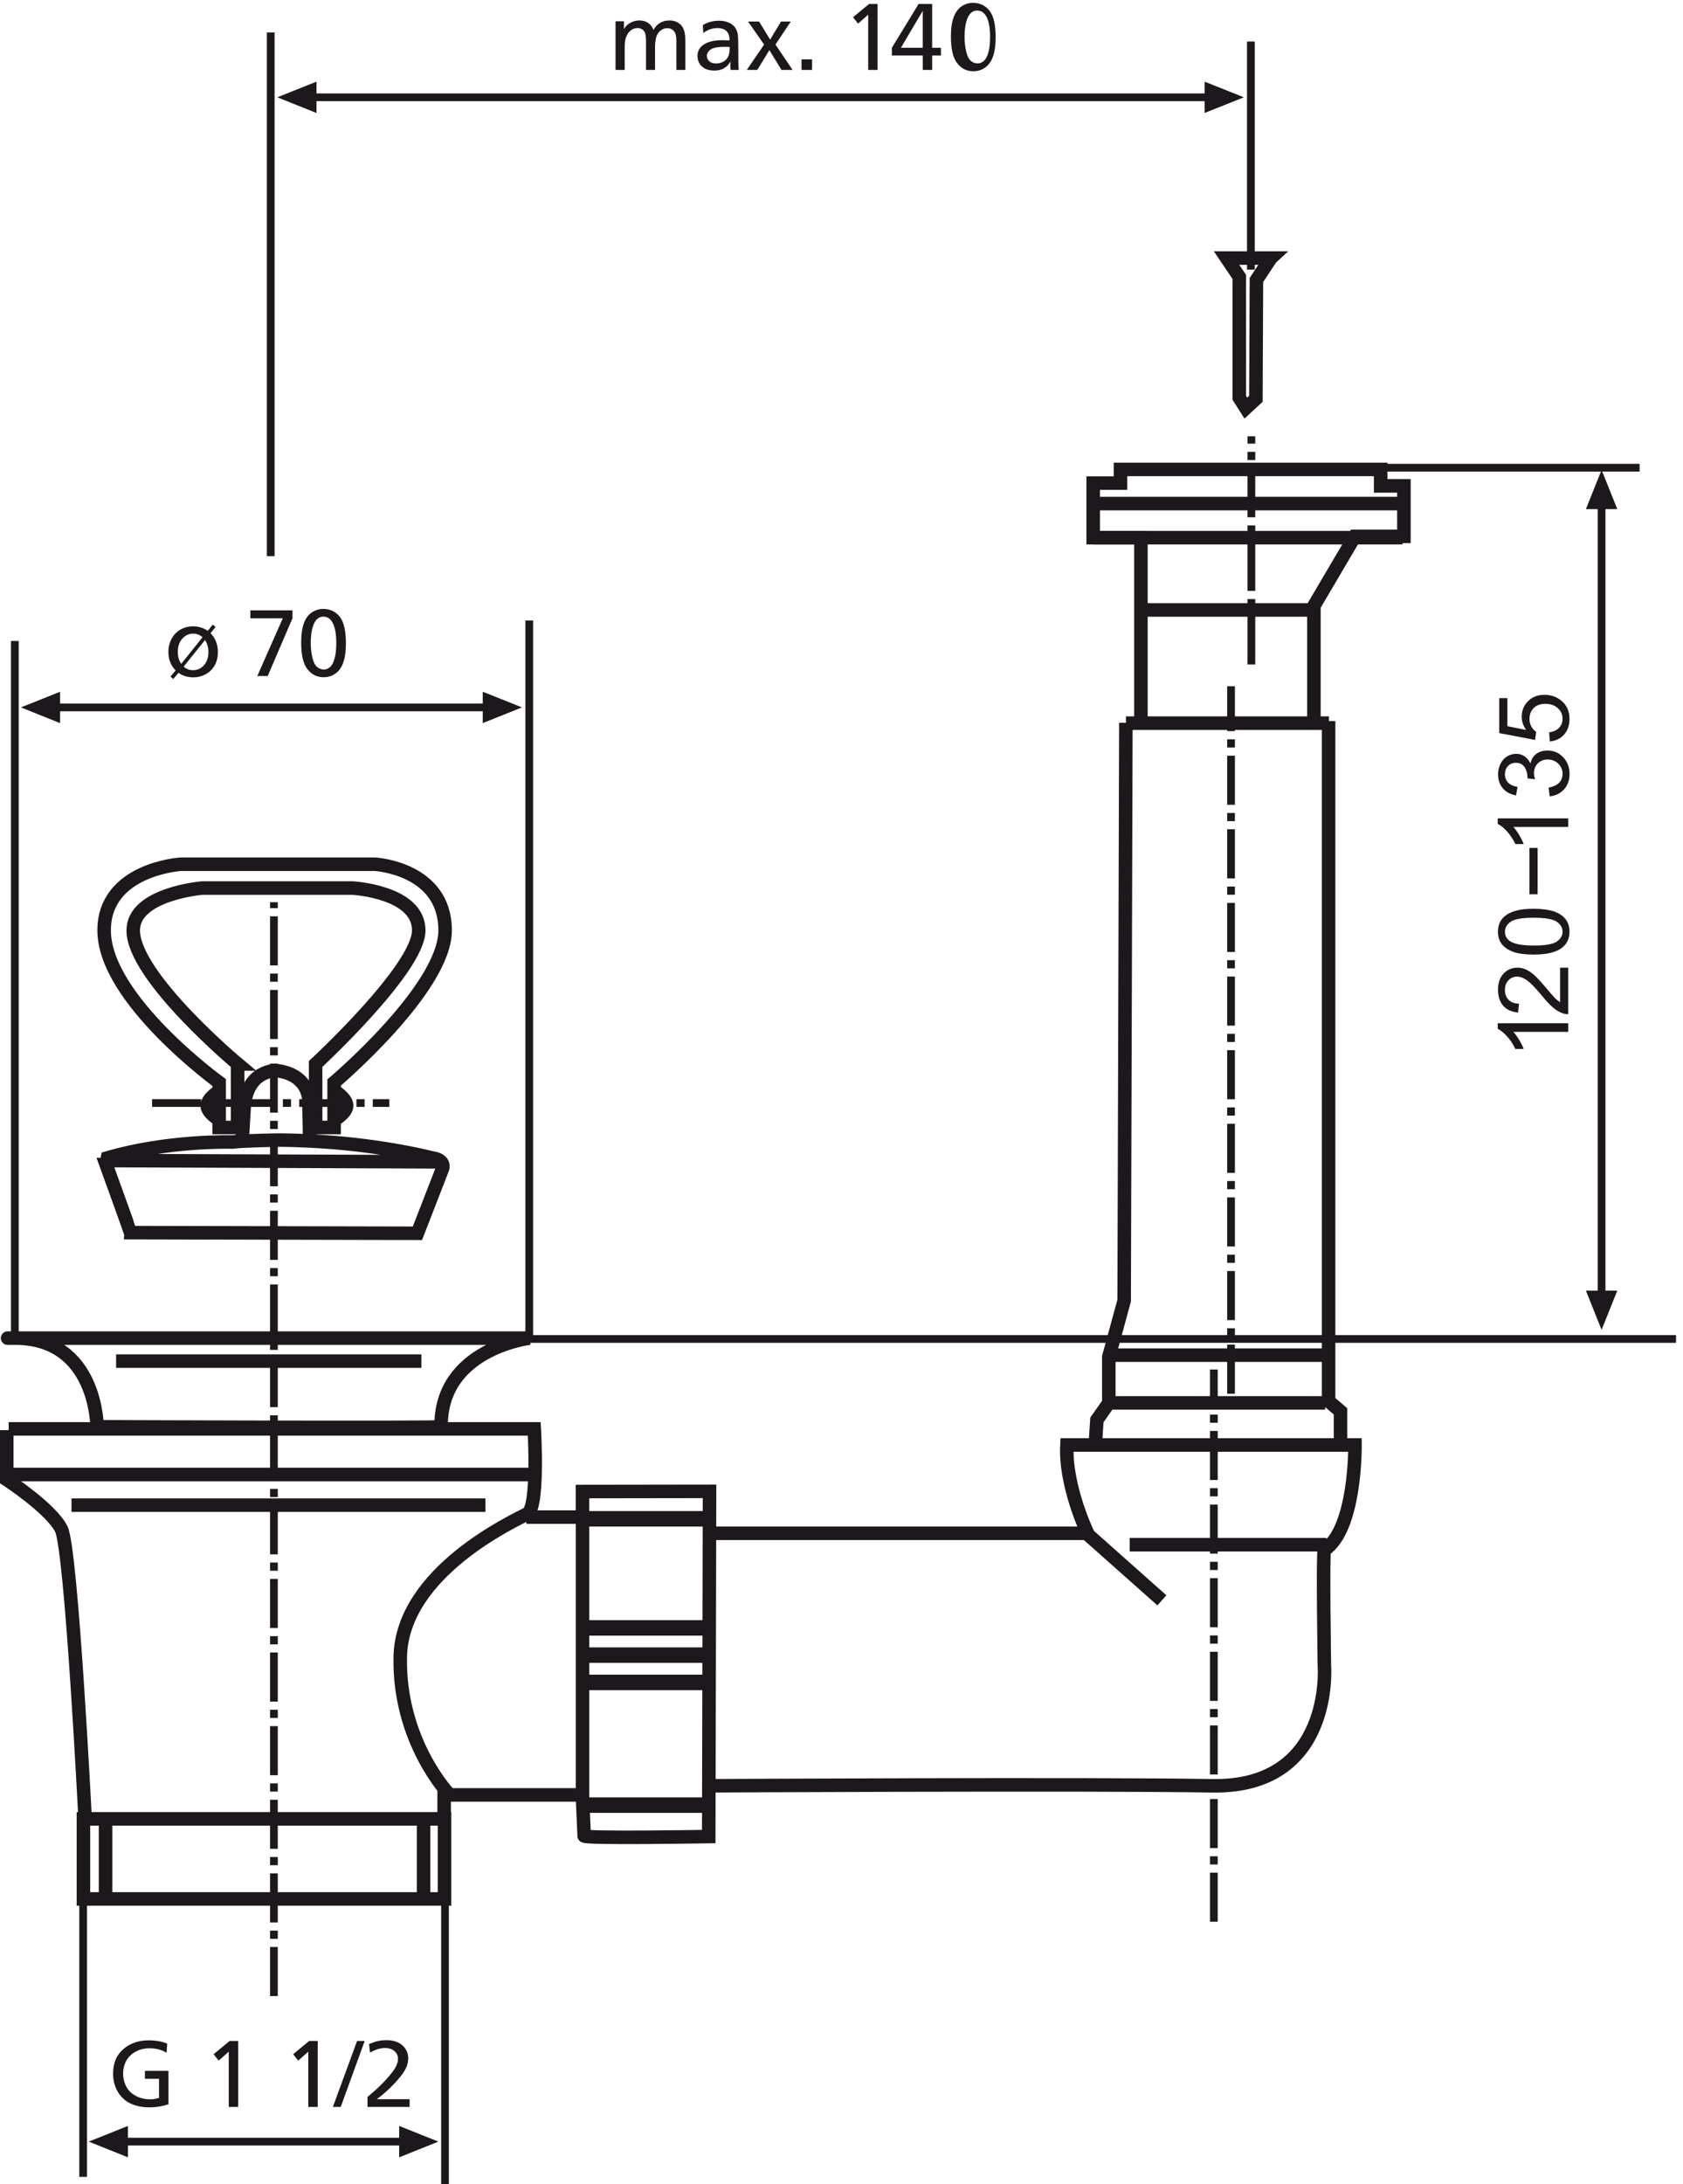 <?xml version="1.0" encoding="UTF-8"?>
<svg xmlns="http://www.w3.org/2000/svg" xmlns:xlink="http://www.w3.org/1999/xlink" width="219pt" height="284pt" viewBox="0 0 219 284" version="1.1">
<defs>
<clipPath id="clip1">
  <path d="M 111 0.371 L 115 0.371 L 115 10 L 111 10 Z "/>
</clipPath>
<clipPath id="clip2">
  <path d="M 116 0.371 L 123 0.371 L 123 10 L 116 10 Z "/>
</clipPath>
<clipPath id="clip3">
  <path d="M 123 0.371 L 130 0.371 L 130 10 L 123 10 Z "/>
</clipPath>
<clipPath id="clip4">
  <path d="M 61 4 L 218.094 4 L 218.094 175 L 61 175 Z "/>
</clipPath>
</defs>
<g id="surface1">
<path style="fill:none;stroke-width:10.053;stroke-linecap:butt;stroke-linejoin:miter;stroke:rgb(10.985%,9.424%,10.985%);stroke-opacity:1;stroke-dasharray:63.821,10.637,10.637,10.637;stroke-miterlimit:3.864;" d="M 356.445 244.375 L 356.445 1666.797 " transform="matrix(0.1,0,0,-0.1,0,284)"/>
<path style="fill:none;stroke-width:17.592;stroke-linecap:butt;stroke-linejoin:miter;stroke:rgb(10.985%,9.424%,10.985%);stroke-opacity:1;stroke-miterlimit:3.864;" d="M 138.086 1325.703 C 138.086 1325.703 169.883 1238.008 169.883 1237.148 L 543.164 1236.289 L 575.898 1320.547 C 575.898 1320.547 580.195 1331.758 562.148 1334.297 C 562.148 1334.297 500.703 1350.273 418.164 1355.469 C 418.164 1355.469 389.258 1357.5 360.859 1357.5 C 360.859 1357.5 313.555 1356.641 302.383 1354.961 C 302.383 1354.961 218.945 1357.5 139.844 1334.297 L 138.125 1325.703 Z M 139.805 1330.859 L 574.961 1329.18 M 402.773 1357.5 C 402.93 1358.086 403.008 1358.633 402.93 1359.258 L 402.07 1402.266 C 402.07 1402.266 407.227 1441.797 359.922 1447.852 C 359.922 1447.852 322.148 1449.57 317.773 1401.367 L 315.234 1358.359 M 309.18 1456.445 L 309.18 1373.867 L 285.156 1373.867 L 285.156 1432.344 C 285.156 1432.344 135.508 1540.703 135.508 1630.156 C 135.508 1709.336 233.555 1716.172 235.273 1716.172 C 236.094 1716.172 488.086 1716.172 488.086 1716.172 C 488.086 1716.172 579.219 1711.016 579.219 1630.156 C 579.219 1554.453 434.766 1432.344 434.766 1432.344 L 434.766 1373.867 L 410.703 1373.867 L 410.703 1456.445 C 410.703 1456.445 544.883 1580.312 544.883 1630.156 C 544.883 1680.508 458.906 1685.195 458.906 1685.195 L 262.812 1685.195 C 262.812 1685.195 173.359 1677.695 173.359 1630.156 C 173.359 1569.961 309.297 1456.445 309.297 1456.445 Z M 285.156 1421.172 C 285.156 1421.172 269.648 1411.719 269.648 1402.266 C 269.648 1392.773 285.977 1383.32 285.977 1383.32 M 435.625 1421.172 C 435.625 1421.172 451.094 1411.719 451.094 1402.266 C 451.094 1392.773 434.805 1383.32 434.805 1383.32 " transform="matrix(0.1,0,0,-0.1,0,284)"/>
<path style="fill:none;stroke-width:10.053;stroke-linecap:butt;stroke-linejoin:miter;stroke:rgb(10.985%,9.424%,10.985%);stroke-opacity:1;stroke-dasharray:63.821,10.637,10.637,10.637;stroke-miterlimit:3.864;" d="M 197.891 1405.664 L 506.641 1405.664 " transform="matrix(0.1,0,0,-0.1,0,284)"/>
<path style="fill:none;stroke-width:17.592;stroke-linecap:butt;stroke-linejoin:miter;stroke:rgb(10.985%,9.424%,10.985%);stroke-opacity:1;stroke-miterlimit:3.864;" d="M 19.883 1099.961 C -86.484 1099.961 689.297 1099.961 689.297 1099.961 C 689.297 1099.961 572.617 1086.289 574.023 984.688 C 574.062 982.812 126.289 984.688 126.289 984.688 C 126.289 984.688 126.289 1099.961 19.883 1099.961 Z M 151.094 1070.039 L 548.32 1070.039 M 11.25 981.914 L 695.195 981.914 C 695.195 981.914 701.328 879.57 686.133 871.445 C 670.938 863.359 523.047 796.289 520.82 685.469 C 518.594 574.648 585.117 505.938 585.117 505.938 L 758.008 505.938 L 758.008 867.227 L 684.883 867.227 M 757.969 867.227 L 757.969 900.469 L 923.281 900.703 L 922.227 451.797 C 922.227 451.797 756.914 449.023 760.156 452.773 L 757.93 503.75 M 108.555 370.703 L 578.438 370.703 L 578.438 474.844 L 108.555 474.844 Z M 8.789 980.273 L 8.789 915.977 C 8.789 915.977 66.445 878.32 79.766 851.719 C 93.047 825.117 110.781 474.883 110.781 474.883 M 93.047 882.734 L 631.641 882.734 M 6.562 922.617 L 695.898 922.617 M 921.523 846.133 L 1415.312 846.133 C 1415.312 846.133 1385.586 907.617 1388.32 960.977 L 1763.203 960.977 C 1763.203 960.977 1764.57 851.523 1723.359 824.531 C 1721.055 823.047 1723.359 673.164 1723.359 673.164 C 1723.359 673.164 1735.508 515.117 1577.461 517.812 C 1419.375 520.547 918.789 517.812 918.789 517.812 M 1470.039 831.289 L 1726.016 831.289 M 1415.312 844.805 L 1511.914 758.984 " transform="matrix(0.1,0,0,-0.1,0,284)"/>
<path style="fill:none;stroke-width:10.053;stroke-linecap:butt;stroke-linejoin:miter;stroke:rgb(10.985%,9.424%,10.985%);stroke-opacity:1;stroke-dasharray:63.821,10.637,10.637,10.637;stroke-miterlimit:3.864;" d="M 1579.531 341.055 L 1579.531 1059.141 M 1601.875 1027.656 L 1601.875 1947.617 M 1628.359 1975.898 L 1628.359 2272.695 " transform="matrix(0.1,0,0,-0.1,0,284)"/>
<path style="fill:none;stroke-width:17.592;stroke-linecap:butt;stroke-linejoin:miter;stroke:rgb(10.985%,9.424%,10.985%);stroke-opacity:1;stroke-miterlimit:3.864;" d="M 1653.75 2504.414 L 1596.094 2504.414 L 1612.578 2479.961 L 1612.578 2322.734 L 1621.133 2309.297 L 1634.219 2321.367 L 1634.922 2475.898 L 1653.711 2504.375 Z " transform="matrix(0.1,0,0,-0.1,0,284)"/>
<path style="fill:none;stroke-width:17.592;stroke-linecap:butt;stroke-linejoin:miter;stroke:rgb(10.985%,9.424%,10.985%);stroke-opacity:1;stroke-miterlimit:3.864;" d="M 1465.117 1899.648 L 1729.219 1899.648 L 1709.727 1899.648 L 1709.727 2052.148 L 1762.969 2142.5 L 1826.836 2142.5 L 1826.836 2208.164 L 1796.562 2208.164 L 1796.562 2229.57 L 1458.047 2229.57 L 1458.047 2211.758 L 1422.5 2211.758 L 1422.5 2140.82 L 1484.609 2140.82 L 1484.609 1901.523 M 1422.5 2185.156 L 1825.078 2185.156 M 1482.812 2046.836 L 1707.969 2046.836 M 1425.156 960.312 L 1427.344 993.555 L 1442.852 1015.742 L 1442.852 1075.586 L 1462.812 1148.711 L 1465.039 1900.117 M 1728.828 1902.344 L 1728.828 1018.008 L 1744.336 1004.688 L 1744.336 962.578 M 1445.078 1077.812 L 1728.828 1077.812 M 1442.891 1015.742 L 1724.414 1015.742 M 137.344 474.336 L 137.344 370.078 M 551.211 474.336 L 551.211 370.898 M 577.93 475.156 L 577.93 511.094 " transform="matrix(0.1,0,0,-0.1,0,284)"/>
<path style="fill:none;stroke-width:20.105;stroke-linecap:butt;stroke-linejoin:miter;stroke:rgb(10.985%,9.424%,10.985%);stroke-opacity:1;stroke-miterlimit:3.864;" d="M 755.781 865 L 919.766 865 M 755.781 492.656 L 919.766 492.656 M 755.781 687.734 L 919.766 687.734 M 755.781 723.125 L 919.766 723.125 M 755.781 652.266 L 919.766 652.266 " transform="matrix(0.1,0,0,-0.1,0,284)"/>
<path style="fill:none;stroke-width:17.592;stroke-linecap:butt;stroke-linejoin:miter;stroke:rgb(10.985%,9.424%,10.985%);stroke-opacity:1;stroke-miterlimit:3.864;" d="M 1422.5 2140.82 L 1825.078 2140.82 " transform="matrix(0.1,0,0,-0.1,0,284)"/>
<path style=" stroke:none;fill-rule:nonzero;fill:rgb(10.985%,9.424%,10.985%);fill-opacity:1;" d="M 194.895 133.062 L 204.066 133.062 L 204.066 134.18 L 196.922 134.18 C 197.172 134.449 197.43 134.797 197.691 135.234 C 197.945 135.664 198.141 136.062 198.27 136.406 L 197.188 136.406 C 196.887 135.777 196.531 135.234 196.109 134.773 C 195.691 134.305 195.281 133.977 194.891 133.781 L 194.891 133.062 "/>
<path style=" stroke:none;fill-rule:nonzero;fill:rgb(10.985%,9.424%,10.985%);fill-opacity:1;" d="M 203.004 130.32 L 203.004 125.836 L 204.066 125.836 L 204.066 131.879 C 204.047 131.879 204.023 131.879 204.004 131.879 C 203.758 131.879 203.52 131.836 203.289 131.746 C 202.879 131.594 202.477 131.352 202.078 131.008 C 201.68 130.672 201.215 130.18 200.691 129.535 C 199.879 128.547 199.23 127.875 198.758 127.52 C 198.281 127.172 197.832 126.996 197.41 126.996 C 196.965 126.996 196.59 127.16 196.281 127.477 C 195.977 127.797 195.828 128.211 195.828 128.723 C 195.828 129.266 195.988 129.691 196.316 130.02 C 196.641 130.344 197.086 130.508 197.66 130.512 L 197.539 131.668 C 196.688 131.586 196.039 131.289 195.594 130.773 C 195.152 130.254 194.926 129.562 194.926 128.688 C 194.926 127.812 195.172 127.113 195.652 126.598 C 196.145 126.09 196.742 125.828 197.461 125.828 C 197.82 125.828 198.184 125.906 198.531 126.059 C 198.883 126.203 199.254 126.453 199.648 126.805 C 200.035 127.152 200.57 127.73 201.25 128.539 C 201.816 129.219 202.199 129.648 202.402 129.848 C 202.602 130.039 202.805 130.195 203.008 130.32 "/>
<path style=" stroke:none;fill-rule:nonzero;fill:rgb(10.985%,9.424%,10.985%);fill-opacity:1;" d="M 199.578 124.129 C 198.496 124.129 197.633 124.02 196.973 123.797 C 196.32 123.574 195.809 123.242 195.453 122.805 C 195.098 122.367 194.918 121.816 194.918 121.152 C 194.918 120.66 195.02 120.234 195.215 119.859 C 195.41 119.492 195.691 119.184 196.066 118.945 C 196.438 118.703 196.887 118.516 197.422 118.383 C 197.957 118.242 198.672 118.176 199.574 118.176 C 200.645 118.176 201.508 118.289 202.164 118.504 C 202.82 118.723 203.328 119.055 203.688 119.492 C 204.051 119.93 204.23 120.484 204.23 121.152 C 204.23 122.031 203.91 122.723 203.281 123.223 C 202.52 123.828 201.289 124.129 199.574 124.129 M 199.578 122.953 C 201.086 122.953 202.082 122.781 202.578 122.434 C 203.078 122.086 203.328 121.66 203.328 121.152 C 203.328 120.641 203.078 120.215 202.578 119.863 C 202.078 119.516 201.078 119.34 199.586 119.34 C 198.07 119.34 197.07 119.516 196.578 119.863 C 196.078 120.211 195.832 120.641 195.832 121.164 C 195.832 121.668 196.051 122.078 196.492 122.383 C 197.047 122.766 198.078 122.953 199.586 122.953 L 199.578 122.953 "/>
<path style=" stroke:none;fill-rule:nonzero;fill:rgb(10.985%,9.424%,10.985%);fill-opacity:1;" d="M 199.016 116.289 L 200.078 116.289 L 200.078 110.258 L 199.016 110.258 Z "/>
<path style=" stroke:none;fill-rule:nonzero;fill:rgb(10.985%,9.424%,10.985%);fill-opacity:1;" d="M 194.895 106.418 L 204.066 106.418 L 204.066 107.531 L 196.922 107.531 C 197.172 107.801 197.43 108.152 197.691 108.586 C 197.945 109.027 198.141 109.414 198.27 109.758 L 197.188 109.758 C 196.887 109.137 196.531 108.594 196.109 108.125 C 195.691 107.66 195.281 107.328 194.891 107.137 L 194.891 106.422 "/>
<path style=" stroke:none;fill-rule:nonzero;fill:rgb(10.985%,9.424%,10.985%);fill-opacity:1;" d="M 201.656 103.543 L 201.508 102.422 C 202.152 102.293 202.613 102.074 202.898 101.766 C 203.184 101.461 203.328 101.082 203.328 100.637 C 203.328 100.113 203.141 99.668 202.773 99.309 C 202.402 98.945 201.945 98.762 201.402 98.762 C 200.879 98.762 200.453 98.93 200.113 99.266 C 199.777 99.598 199.605 100.027 199.605 100.547 C 199.605 100.754 199.656 101.02 199.75 101.332 L 198.762 101.215 C 198.758 101.137 198.758 101.074 198.758 101.031 C 198.758 100.559 198.633 100.133 198.383 99.758 C 198.141 99.379 197.762 99.191 197.242 99.191 C 196.84 99.191 196.496 99.328 196.234 99.605 C 195.965 99.883 195.828 100.238 195.828 100.676 C 195.828 101.109 195.969 101.469 196.238 101.762 C 196.516 102.051 196.926 102.238 197.469 102.316 L 197.273 103.434 C 196.531 103.297 195.953 102.984 195.547 102.5 C 195.137 102.012 194.934 101.41 194.934 100.688 C 194.934 100.191 195.039 99.734 195.254 99.312 C 195.465 98.895 195.758 98.574 196.125 98.352 C 196.496 98.129 196.887 98.023 197.297 98.023 C 197.688 98.023 198.051 98.125 198.371 98.34 C 198.695 98.551 198.945 98.859 199.145 99.273 C 199.266 98.738 199.523 98.32 199.918 98.023 C 200.305 97.738 200.797 97.598 201.387 97.598 C 202.184 97.598 202.855 97.887 203.402 98.465 C 203.961 99.043 204.238 99.773 204.238 100.66 C 204.238 101.457 203.996 102.121 203.516 102.648 C 203.043 103.172 202.422 103.477 201.66 103.551 "/>
<path style=" stroke:none;fill-rule:nonzero;fill:rgb(10.985%,9.424%,10.985%);fill-opacity:1;" d="M 201.676 96.422 L 201.578 95.238 C 202.156 95.148 202.594 94.945 202.887 94.625 C 203.18 94.309 203.328 93.922 203.328 93.469 C 203.328 92.926 203.121 92.465 202.715 92.09 C 202.312 91.715 201.766 91.523 201.098 91.523 C 200.453 91.523 199.945 91.703 199.578 92.066 C 199.211 92.43 199.023 92.902 199.023 93.488 C 199.023 93.852 199.105 94.18 199.262 94.469 C 199.426 94.762 199.633 94.992 199.895 95.16 L 199.758 96.219 L 195.09 95.328 L 195.09 90.781 L 196.148 90.781 L 196.148 94.43 L 198.59 94.922 C 198.203 94.375 198.012 93.797 198.012 93.199 C 198.012 92.395 198.289 91.723 198.84 91.176 C 199.391 90.621 200.102 90.352 200.973 90.352 C 201.801 90.352 202.516 90.594 203.117 91.074 C 203.859 91.66 204.23 92.461 204.23 93.477 C 204.23 94.309 203.996 94.988 203.531 95.512 C 203.066 96.039 202.449 96.34 201.68 96.414 L 201.68 96.418 "/>
<path style=" stroke:none;fill-rule:evenodd;fill:rgb(10.985%,9.424%,10.985%);fill-opacity:1;" d="M 81.188 2.773 L 81.188 3.781 C 81.395 3.418 81.688 3.137 82.055 2.949 C 82.422 2.758 82.812 2.66 83.211 2.66 C 83.648 2.66 84.02 2.77 84.34 2.984 C 84.66 3.203 84.891 3.504 85.035 3.898 C 85.258 3.477 85.551 3.164 85.906 2.965 C 86.262 2.762 86.668 2.66 87.129 2.66 C 87.48 2.66 87.793 2.73 88.066 2.859 C 88.34 2.988 88.559 3.172 88.727 3.395 C 88.898 3.621 89.02 3.914 89.098 4.281 C 89.148 4.52 89.176 4.836 89.176 5.23 L 89.176 9.094 L 88.012 9.094 L 88.012 5.23 C 88.012 4.676 87.902 4.281 87.691 4.035 C 87.477 3.789 87.188 3.664 86.828 3.664 C 86.578 3.664 86.348 3.727 86.137 3.852 C 85.922 3.973 85.746 4.141 85.609 4.359 C 85.469 4.574 85.371 4.832 85.32 5.133 C 85.266 5.434 85.238 5.75 85.238 6.078 L 85.238 9.094 L 84.062 9.094 L 84.062 5.434 C 84.062 4.914 84.023 4.547 83.957 4.332 C 83.887 4.117 83.758 3.949 83.582 3.832 C 83.402 3.711 83.195 3.645 82.953 3.645 C 82.668 3.645 82.398 3.73 82.141 3.91 C 81.887 4.086 81.68 4.34 81.523 4.688 C 81.367 5.023 81.289 5.516 81.289 6.145 L 81.289 9.094 L 80.098 9.094 L 80.098 2.77 L 81.188 2.77 "/>
<path style=" stroke:none;fill-rule:evenodd;fill:rgb(10.985%,9.424%,10.985%);fill-opacity:1;" d="M 94.953 6.117 C 94.738 6.098 94.523 6.086 94.312 6.086 C 93.41 6.086 92.801 6.203 92.473 6.434 C 92.148 6.672 91.984 6.945 91.984 7.273 C 91.984 7.555 92.094 7.785 92.305 7.973 C 92.52 8.164 92.816 8.254 93.195 8.254 C 93.488 8.254 93.758 8.195 94.008 8.078 C 94.258 7.961 94.457 7.805 94.605 7.605 C 94.746 7.406 94.848 7.184 94.887 6.938 C 94.926 6.777 94.945 6.504 94.953 6.117 M 91.441 3.266 C 92.098 2.887 92.797 2.695 93.531 2.695 C 93.938 2.695 94.285 2.746 94.578 2.844 C 94.879 2.941 95.117 3.066 95.305 3.219 C 95.496 3.371 95.637 3.535 95.734 3.711 C 95.867 3.934 95.961 4.184 95.996 4.457 C 96.039 4.73 96.066 5.18 96.066 5.801 C 96.066 6.965 96.07 7.73 96.078 8.086 C 96.086 8.445 96.098 8.781 96.125 9.094 L 95.074 9.094 C 95.051 8.883 95.039 8.695 95.039 8.52 C 95.039 8.391 95.047 8.223 95.059 8.004 C 94.832 8.391 94.547 8.684 94.207 8.879 C 93.871 9.078 93.453 9.176 92.953 9.176 C 92.258 9.176 91.715 8.996 91.336 8.641 C 90.953 8.285 90.762 7.832 90.762 7.285 C 90.762 6.703 90.984 6.242 91.434 5.895 C 92 5.449 92.875 5.227 94.051 5.227 C 94.262 5.227 94.559 5.238 94.938 5.258 C 94.934 4.707 94.801 4.305 94.539 4.047 C 94.285 3.789 93.891 3.652 93.363 3.652 C 93.012 3.652 92.66 3.711 92.328 3.836 C 92.082 3.93 91.809 4.078 91.516 4.289 L 91.457 3.258 "/>
<path style=" stroke:none;fill-rule:evenodd;fill:rgb(10.985%,9.424%,10.985%);fill-opacity:1;" d="M 102.902 2.805 L 100.906 5.793 L 103.137 9.094 L 101.691 9.094 L 100.117 6.52 L 98.539 9.094 L 97.176 9.094 L 99.43 5.793 L 97.34 2.805 L 98.777 2.805 L 100.215 5.152 L 101.629 2.805 L 102.902 2.805 "/>
<path style=" stroke:none;fill-rule:evenodd;fill:rgb(10.985%,9.424%,10.985%);fill-opacity:1;" d="M 104.297 9.094 L 105.672 9.094 L 105.672 7.719 L 104.297 7.719 Z "/>
<g clip-path="url(#clip1)" clip-rule="nonzero">
<path style=" stroke:none;fill-rule:evenodd;fill:rgb(10.985%,9.424%,10.985%);fill-opacity:1;" d="M 114.195 0.516 L 114.195 9.094 L 112.973 9.094 L 112.973 1.906 L 111.656 3.07 L 111.004 2.238 L 113.09 0.516 L 114.199 0.516 "/>
</g>
<g clip-path="url(#clip2)" clip-rule="nonzero">
<path style=" stroke:none;fill-rule:evenodd;fill:rgb(10.985%,9.424%,10.985%);fill-opacity:1;" d="M 120.07 6.211 L 120.07 1.41 L 117.234 6.211 L 120.07 6.211 M 121.297 0.516 L 121.297 6.211 L 122.438 6.211 L 122.438 7.219 L 121.297 7.219 L 121.297 9.094 L 120.074 9.094 L 120.074 7.219 L 116.055 7.219 L 116.055 6.211 L 119.535 0.516 L 121.297 0.516 "/>
</g>
<g clip-path="url(#clip3)" clip-rule="nonzero">
<path style=" stroke:none;fill-rule:evenodd;fill:rgb(10.985%,9.424%,10.985%);fill-opacity:1;" d="M 127.148 1.371 C 126.824 1.371 126.551 1.48 126.34 1.691 C 126.039 1.984 125.828 2.402 125.699 2.965 C 125.574 3.516 125.512 4.129 125.512 4.785 C 125.512 5.461 125.586 6.09 125.719 6.668 C 125.848 7.254 126.051 7.664 126.309 7.891 C 126.566 8.129 126.875 8.246 127.219 8.246 C 127.52 8.246 127.789 8.133 128.031 7.914 C 128.277 7.699 128.469 7.328 128.617 6.801 C 128.762 6.281 128.832 5.609 128.832 4.797 C 128.832 3.668 128.688 2.816 128.395 2.238 C 128.109 1.66 127.688 1.371 127.141 1.371 M 126.605 0.371 C 127.484 0.371 128.199 0.699 128.742 1.371 C 129.285 2.043 129.559 3.207 129.559 4.875 C 129.559 6.527 129.246 7.699 128.621 8.398 C 128.102 8.977 127.441 9.266 126.645 9.266 C 125.812 9.266 125.113 8.922 124.566 8.23 C 124.012 7.547 123.738 6.383 123.738 4.738 C 123.738 3.676 123.863 2.828 124.113 2.195 C 124.359 1.555 124.707 1.094 125.156 0.801 C 125.605 0.516 126.094 0.371 126.609 0.371 "/>
</g>
<path style=" stroke:none;fill-rule:evenodd;fill:rgb(10.985%,9.424%,10.985%);fill-opacity:1;" d="M 21.758 265.738 L 21.68 266.926 C 21.363 266.75 21.066 266.617 20.789 266.535 C 20.355 266.41 19.918 266.348 19.473 266.348 C 18.805 266.348 18.207 266.492 17.672 266.777 C 17.145 267.062 16.73 267.449 16.449 267.945 C 16.168 268.445 16.023 269 16.023 269.621 C 16.023 270.266 16.168 270.848 16.449 271.363 C 16.734 271.883 17.152 272.281 17.711 272.559 C 18.266 272.848 18.871 272.988 19.523 272.988 C 19.727 272.988 19.906 272.973 20.078 272.953 C 20.242 272.922 20.445 272.867 20.691 272.801 L 20.691 270.316 L 18.855 270.316 L 18.855 269.289 L 21.922 269.289 L 21.922 273.633 C 21.109 273.898 20.285 274.035 19.453 274.035 C 18.715 274.035 18.051 273.93 17.465 273.727 C 16.879 273.523 16.391 273.238 16.016 272.871 C 15.637 272.512 15.344 272.105 15.141 271.66 C 14.855 271.043 14.715 270.359 14.715 269.605 C 14.715 268.219 15.203 267.133 16.188 266.344 C 17.035 265.66 18.102 265.316 19.395 265.316 C 19.867 265.316 20.336 265.367 20.809 265.457 C 21.109 265.52 21.426 265.613 21.758 265.742 "/>
<path style=" stroke:none;fill-rule:evenodd;fill:rgb(10.985%,9.424%,10.985%);fill-opacity:1;" d="M 30.992 265.398 L 30.992 273.98 L 29.766 273.98 L 29.766 266.793 L 28.449 267.953 L 27.793 267.121 L 29.883 265.398 L 30.996 265.398 "/>
<path style=" stroke:none;fill-rule:evenodd;fill:rgb(10.985%,9.424%,10.985%);fill-opacity:1;" d="M 41.34 265.398 L 41.34 273.98 L 40.117 273.98 L 40.117 266.793 L 38.801 267.953 L 38.148 267.121 L 40.23 265.398 L 41.34 265.398 "/>
<path style=" stroke:none;fill-rule:evenodd;fill:rgb(10.985%,9.424%,10.985%);fill-opacity:1;" d="M 47.457 265.398 L 44.336 273.98 L 43.316 273.98 L 46.465 265.398 L 47.461 265.398 "/>
<path style=" stroke:none;fill-rule:evenodd;fill:rgb(10.985%,9.424%,10.985%);fill-opacity:1;" d="M 48.016 265.797 C 48.488 265.605 48.867 265.48 49.148 265.418 C 49.527 265.336 49.918 265.297 50.305 265.297 C 51.18 265.297 51.867 265.527 52.367 265.977 C 52.871 266.434 53.121 266.988 53.121 267.652 C 53.121 267.965 53.07 268.273 52.965 268.586 C 52.859 268.898 52.684 269.227 52.449 269.57 C 52.035 270.16 51.477 270.809 50.754 271.512 C 50.168 272.074 49.594 272.562 49.023 272.973 L 53.301 272.973 L 53.301 273.98 L 47.82 273.98 L 47.82 272.68 C 48.66 271.965 49.176 271.512 49.371 271.312 C 50.062 270.641 50.648 269.988 51.121 269.359 C 51.371 269.027 51.551 268.703 51.668 268.375 C 51.75 268.148 51.789 267.922 51.789 267.691 C 51.789 267.316 51.637 266.988 51.336 266.723 C 51.035 266.449 50.617 266.316 50.098 266.316 C 49.484 266.316 48.84 266.516 48.148 266.914 L 48.02 265.793 "/>
<path style=" stroke:none;fill-rule:evenodd;fill:rgb(10.985%,9.424%,10.985%);fill-opacity:1;" d="M 26.68 83.23 L 23.898 86.684 C 24.086 86.848 24.277 86.965 24.469 87.039 C 24.664 87.113 24.883 87.148 25.121 87.148 C 25.68 87.148 26.152 86.934 26.539 86.504 C 26.926 86.074 27.121 85.496 27.121 84.781 C 27.121 84.199 26.973 83.684 26.68 83.23 M 26.355 82.863 C 25.996 82.547 25.586 82.391 25.129 82.391 C 24.594 82.391 24.125 82.605 23.73 83.039 C 23.336 83.477 23.137 84.047 23.137 84.777 C 23.137 85.387 23.285 85.902 23.582 86.324 L 26.359 82.863 Z M 28.043 81.539 L 27.395 82.34 C 27.691 82.645 27.91 82.969 28.055 83.305 C 28.254 83.75 28.352 84.254 28.352 84.805 C 28.352 85.445 28.219 86.012 27.945 86.504 C 27.668 87 27.281 87.387 26.781 87.664 C 26.285 87.941 25.738 88.078 25.141 88.078 C 24.418 88.078 23.777 87.879 23.223 87.492 L 22.543 88.297 L 22.184 87.98 L 22.859 87.18 C 22.543 86.867 22.309 86.512 22.148 86.102 C 21.988 85.695 21.91 85.25 21.91 84.77 C 21.91 84.168 22.047 83.605 22.32 83.078 C 22.594 82.566 22.977 82.16 23.48 81.871 C 23.977 81.586 24.523 81.445 25.109 81.445 C 25.812 81.445 26.457 81.637 27.039 82.031 L 27.68 81.227 L 28.055 81.527 "/>
<path style=" stroke:none;fill-rule:evenodd;fill:rgb(10.985%,9.424%,10.985%);fill-opacity:1;" d="M 38.059 79.371 L 38.059 80.398 L 34.832 87.91 L 33.48 87.91 L 36.801 80.398 L 32.578 80.398 L 32.578 79.371 L 38.055 79.371 "/>
<path style=" stroke:none;fill-rule:evenodd;fill:rgb(10.985%,9.424%,10.985%);fill-opacity:1;" d="M 42.066 80.188 C 41.742 80.188 41.477 80.293 41.262 80.508 C 40.965 80.797 40.754 81.219 40.625 81.773 C 40.5 82.328 40.438 82.938 40.438 83.598 C 40.438 84.273 40.504 84.902 40.641 85.484 C 40.777 86.062 40.969 86.473 41.234 86.703 C 41.496 86.938 41.801 87.059 42.148 87.059 C 42.449 87.059 42.715 86.949 42.961 86.727 C 43.207 86.512 43.398 86.137 43.543 85.613 C 43.688 85.09 43.758 84.418 43.758 83.609 C 43.758 82.48 43.609 81.629 43.32 81.051 C 43.035 80.469 42.613 80.184 42.066 80.184 M 42.062 79.18 C 42.945 79.18 43.656 79.516 44.199 80.184 C 44.742 80.852 45.012 82.012 45.012 83.68 C 45.012 85.332 44.703 86.508 44.078 87.203 C 43.555 87.781 42.895 88.066 42.098 88.066 C 41.27 88.066 40.57 87.73 40.02 87.039 C 39.465 86.355 39.191 85.191 39.191 83.551 C 39.191 82.484 39.316 81.637 39.559 80.996 C 39.809 80.367 40.156 79.902 40.609 79.613 C 41.059 79.328 41.543 79.184 42.062 79.184 "/>
<g clip-path="url(#clip4)" clip-rule="nonzero">
<path style="fill:none;stroke-width:10.053;stroke-linecap:butt;stroke-linejoin:miter;stroke:rgb(10.985%,9.424%,10.985%);stroke-opacity:1;stroke-miterlimit:3.864;" d="M 1627.695 2489.336 L 1627.695 2786.055 M 1784.297 2231.836 L 2133.516 2231.836 M 622.656 1098.867 L 2180.938 1098.867 " transform="matrix(0.1,0,0,-0.1,0,284)"/>
</g>
<path style=" stroke:none;fill-rule:evenodd;fill:rgb(10.985%,9.424%,10.985%);fill-opacity:1;" d="M 208.406 66.203 L 206.367 66.203 L 208.406 61.105 L 210.449 66.203 L 208.406 66.203 "/>
<path style=" stroke:none;fill-rule:evenodd;fill:rgb(10.985%,9.424%,10.985%);fill-opacity:1;" d="M 208.406 167.828 L 210.449 167.828 L 208.406 172.93 L 206.367 167.828 L 208.406 167.828 "/>
<path style="fill:none;stroke-width:10.053;stroke-linecap:butt;stroke-linejoin:miter;stroke:rgb(10.985%,9.424%,10.985%);stroke-opacity:1;stroke-miterlimit:3.864;" d="M 2084.062 2181.328 L 2084.062 1158.281 M 352.266 2116.797 L 352.266 2797.812 " transform="matrix(0.1,0,0,-0.1,0,284)"/>
<path style=" stroke:none;fill-rule:evenodd;fill:rgb(10.985%,9.424%,10.985%);fill-opacity:1;" d="M 41.184 12.652 L 41.184 14.695 L 36.086 12.652 L 41.184 10.617 L 41.184 12.652 "/>
<path style=" stroke:none;fill-rule:evenodd;fill:rgb(10.985%,9.424%,10.985%);fill-opacity:1;" d="M 156.75 12.652 L 156.75 10.617 L 161.852 12.652 L 156.75 14.691 L 156.75 12.652 "/>
<path style="fill:none;stroke-width:10.053;stroke-linecap:butt;stroke-linejoin:miter;stroke:rgb(10.985%,9.424%,10.985%);stroke-opacity:1;stroke-miterlimit:3.864;" d="M 408.477 2713.477 L 1570.938 2713.477 M 108.203 9.258 L 108.203 375.469 M 579.062 0 L 579.062 384.805 " transform="matrix(0.1,0,0,-0.1,0,284)"/>
<path style=" stroke:none;fill-rule:evenodd;fill:rgb(10.985%,9.424%,10.985%);fill-opacity:1;" d="M 16.645 278.488 L 16.645 280.531 L 11.547 278.488 L 16.645 276.449 L 16.645 278.488 "/>
<path style=" stroke:none;fill-rule:evenodd;fill:rgb(10.985%,9.424%,10.985%);fill-opacity:1;" d="M 51.941 278.488 L 51.941 276.449 L 57.039 278.488 L 51.941 280.531 L 51.941 278.488 "/>
<path style="fill:none;stroke-width:10.053;stroke-linecap:butt;stroke-linejoin:miter;stroke:rgb(10.985%,9.424%,10.985%);stroke-opacity:1;stroke-miterlimit:3.864;" d="M 163.086 55.117 L 522.812 55.117 M 19.297 1101.133 L 19.297 2006.523 M 688.672 1098.945 L 688.672 2033.086 " transform="matrix(0.1,0,0,-0.1,0,284)"/>
<path style=" stroke:none;fill-rule:evenodd;fill:rgb(10.985%,9.424%,10.985%);fill-opacity:1;" d="M 7.82 91.988 L 7.82 94.031 L 2.723 91.988 L 7.82 89.953 L 7.82 91.988 "/>
<path style=" stroke:none;fill-rule:evenodd;fill:rgb(10.985%,9.424%,10.985%);fill-opacity:1;" d="M 62.82 91.988 L 62.82 89.953 L 67.922 91.988 L 62.82 94.031 L 62.82 91.988 "/>
<path style="fill:none;stroke-width:10.053;stroke-linecap:butt;stroke-linejoin:miter;stroke:rgb(10.985%,9.424%,10.985%);stroke-opacity:1;stroke-miterlimit:3.864;" d="M 74.805 1920.117 L 631.641 1920.117 " transform="matrix(0.1,0,0,-0.1,0,284)"/>
</g>
</svg>
